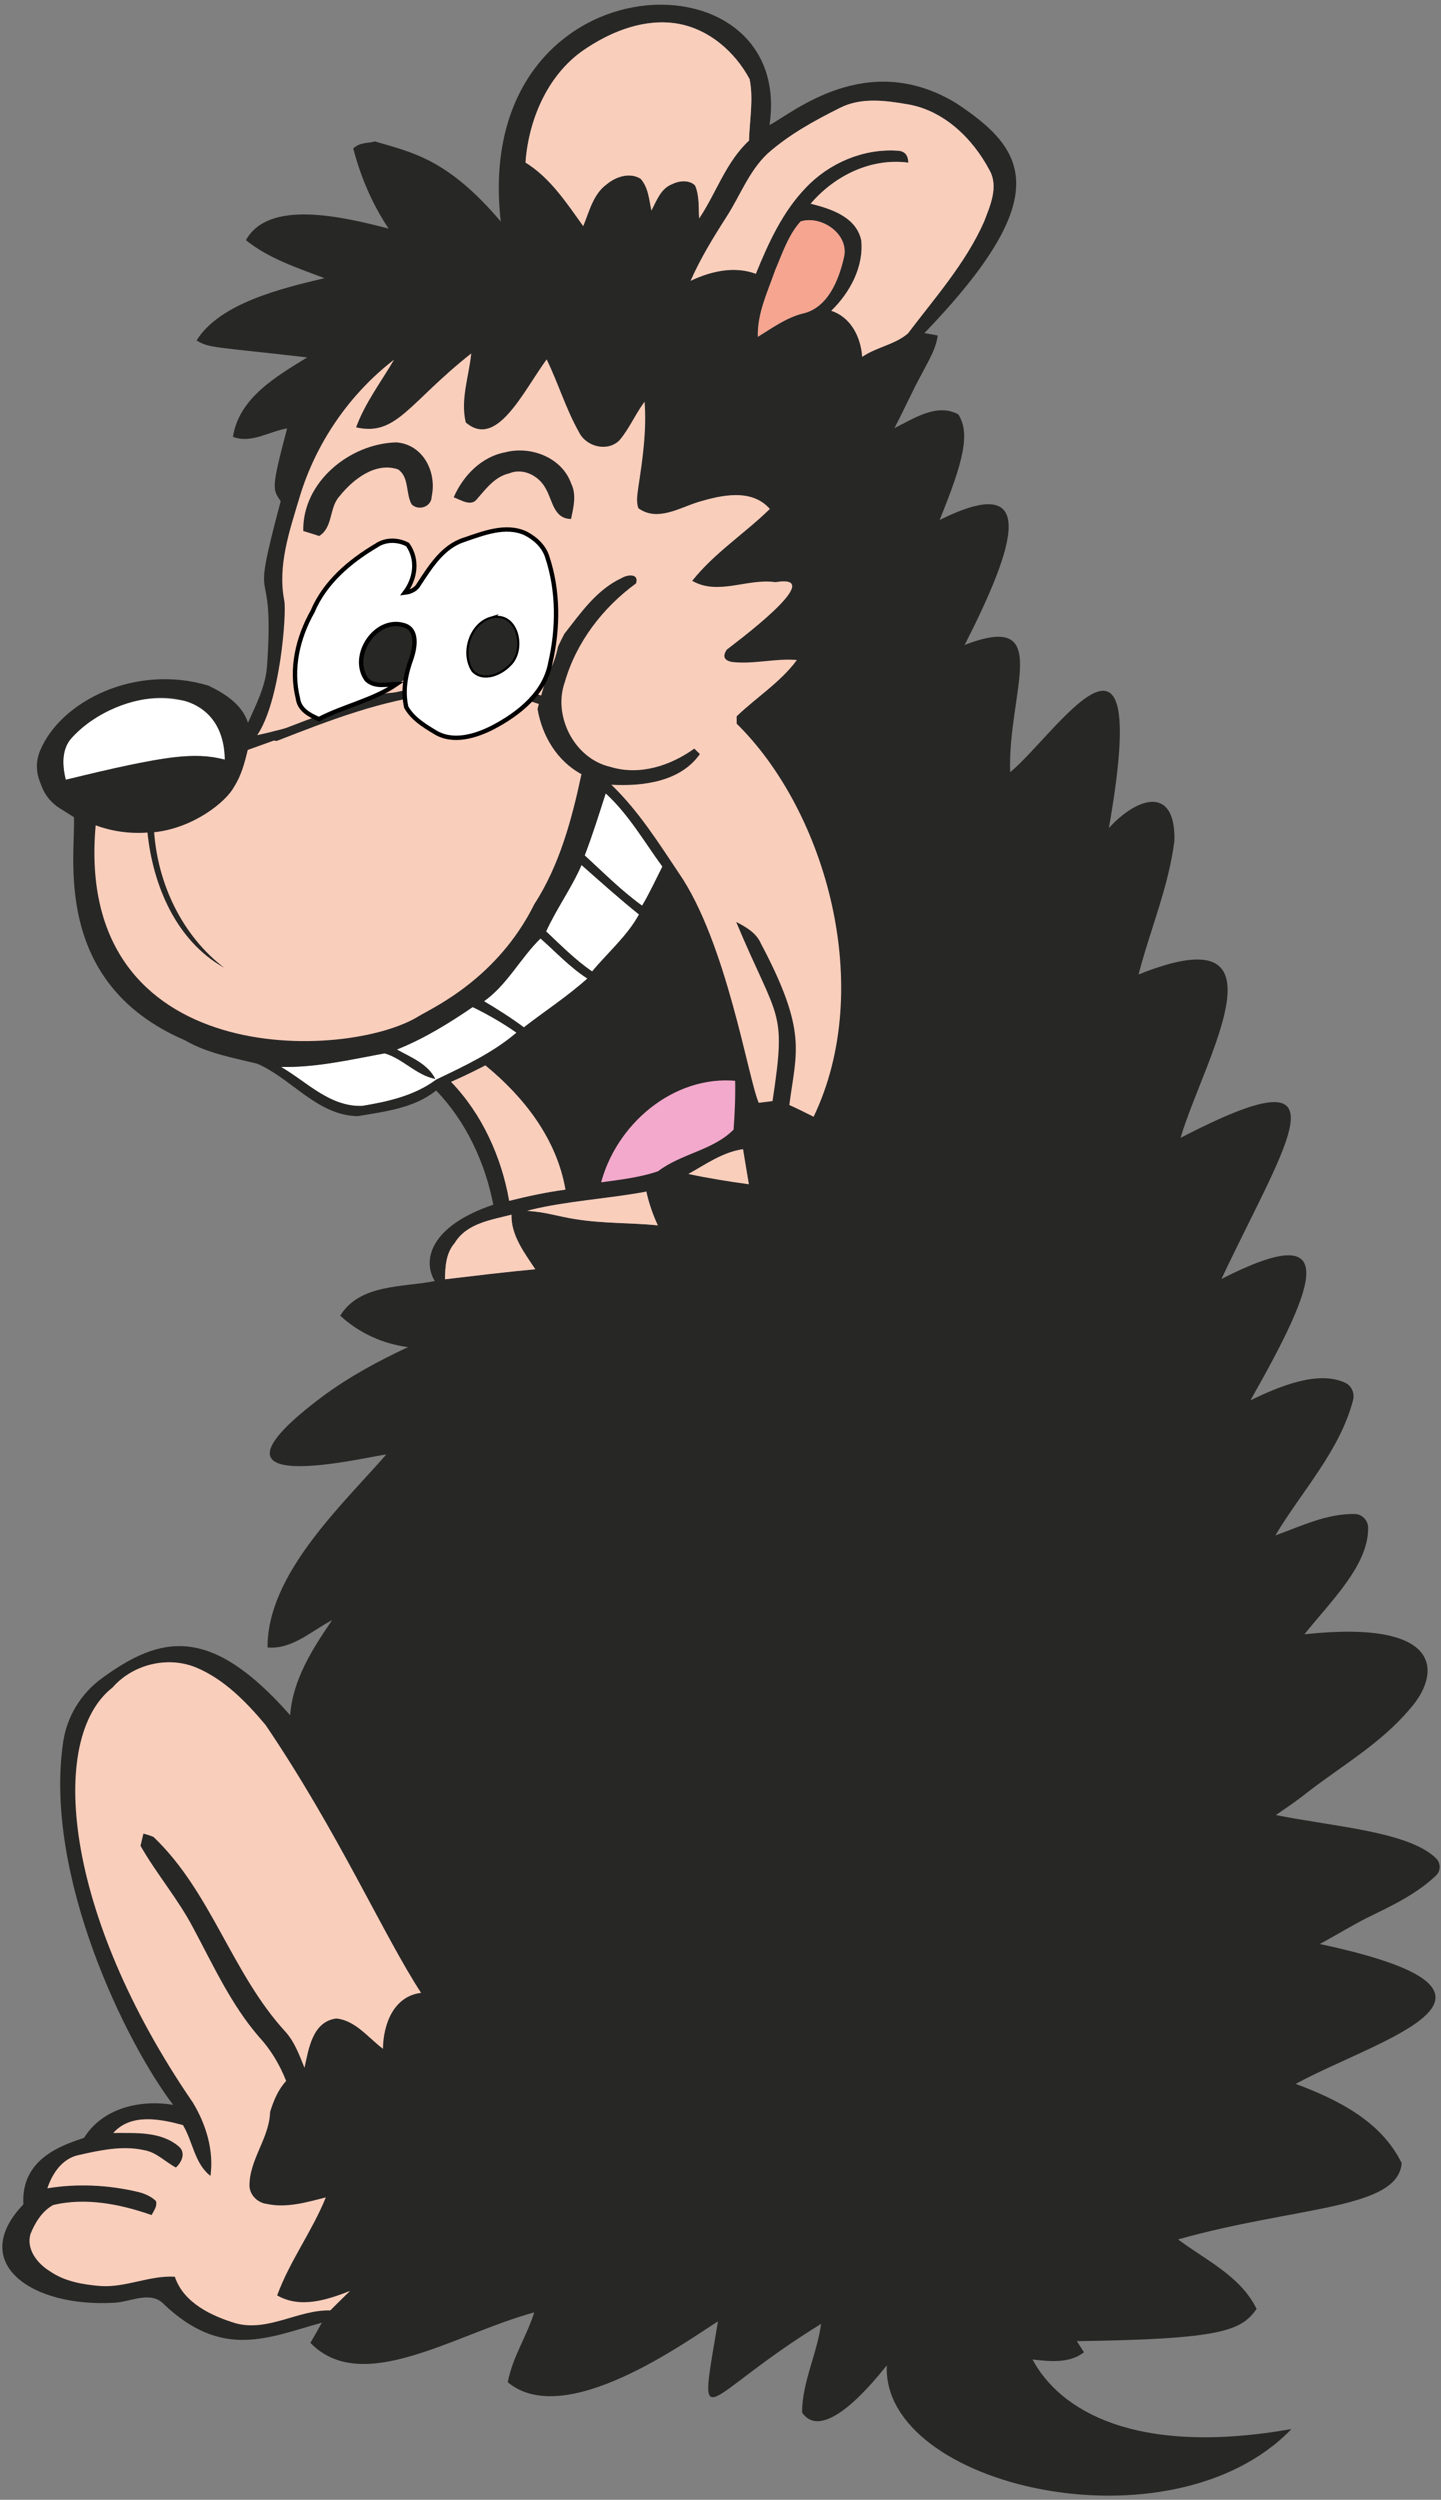 <?xml version="1.0" encoding="UTF-8"?><svg id="uuid-9c896cfc-62fd-4378-a50f-3f7fc23296cf" xmlns="http://www.w3.org/2000/svg" viewBox="0 0 331.04 574.24"><rect x="0" y="0" width="331.04" height="574.24" fill="#808080" stroke="none"/><defs><style>.uuid-c7b57e97-8a10-4a3f-9d48-20f973f4fc65{fill:#f9cebb;}.uuid-25de0d54-e28c-4f94-bac8-e4c6e6cb7e3d{fill:#f5a590;}.uuid-a89f15f5-146e-4cce-a5bf-3907162efd0a,.uuid-db147072-cdee-4bd4-81b1-7aef2c35f63d{fill:#fff;}.uuid-62bfe4b1-80a6-421e-90f5-f98bc8d22a27{fill:#272726;}.uuid-db147072-cdee-4bd4-81b1-7aef2c35f63d{stroke:#000;}.uuid-db147072-cdee-4bd4-81b1-7aef2c35f63d,.uuid-9b76748c-6e9f-4786-bca3-3973065d1d5d{stroke-miterlimit:10;}.uuid-9b76748c-6e9f-4786-bca3-3973065d1d5d{fill:#f3a9cb;stroke:#272726;}</style></defs><path class="uuid-a89f15f5-146e-4cce-a5bf-3907162efd0a" d="m16.51,169.46c6.14-6.71,15.76-10.38,24.8-8.62,3.33.37,6.42,2.09,8.76,4.44,2.07,2.59,1.52,6.13,1.57,9.22-7.06-1.86-14.54-.31-21.52,1.29-4.89,1.62-10.03,2.1-15.02,3.33-.77-3.25-1.03-7.03,1.41-9.66Z"/><path class="uuid-a89f15f5-146e-4cce-a5bf-3907162efd0a" d="m134.32,196.5c1.8-4.68,3.29-9.48,4.83-14.25,5.28,4.84,8.84,11.09,13.02,16.82-1.52,3-2.93,6.07-4.66,8.98-4.75-3.43-8.88-7.6-13.19-11.55Z"/><path class="uuid-a89f15f5-146e-4cce-a5bf-3907162efd0a" d="m133.6,198.71c4.35,3.84,8.67,7.72,13.2,11.36-2.75,5-7.17,8.74-10.77,13.09-3.87-2.65-7.17-6-10.57-9.2,2.4-5.26,5.83-9.95,8.14-15.25Z"/><path class="uuid-a89f15f5-146e-4cce-a5bf-3907162efd0a" d="m111.19,230c5.34-3.78,8.34-9.89,12.98-14.42,3.54,3.11,6.77,6.64,10.77,9.2-4.57,4.11-9.74,7.46-14.59,11.22-2.93-2.18-6.02-4.14-9.16-6Z"/><path class="uuid-a89f15f5-146e-4cce-a5bf-3907162efd0a" d="m91.17,241.09c6.21-2.47,11.92-6,17.42-9.75,3.49,1.7,6.87,3.64,10.06,5.88-5.48,4.68-12.02,7.7-18.45,10.79-4.93,3.67-11,5.05-16.95,6.03-7.47.29-12.72-5.5-18.7-8.95,8.06.17,15.93-1.66,23.8-3.12,4.19,1.19,7.26,5.02,11.65,5.87-1.79-3.51-5.6-4.94-8.83-6.75Z"/><path class="uuid-62bfe4b1-80a6-421e-90f5-f98bc8d22a27" d="m303.2,446.56c3.74-2,7.34-4.25,11.14-6.15,5.47-2.66,11.14-5.35,15.57-9.59,1.11-1.06,1.1-2.85,0-3.93-6.24-6.12-23.15-7.23-36.81-9.94,2.36-1.63,4.75-3.22,6.98-5.01,8.03-6.25,17.09-11.39,23.71-19.26,7-7.71,8.74-20.79-24.12-17.26,6.08-7.64,14.72-15.84,14.63-24.47-.02-1.72-1.37-3.13-3.09-3.16-6.42-.11-12.31,2.8-18.22,4.92,6.09-10.22,14.8-19.39,17.85-31.09.42-1.61-.37-3.33-1.88-4.01-6.28-2.86-15.19.91-21.69,4.06,15.4-27.14,21.02-42-6.67-27.87,15.35-32.47,30.15-52.9-9.39-32.42,5.33-18,26.02-51.83-9.65-37.53,2.66-10.27,6.93-20.17,8.24-30.75.27-12.81-8.62-9.98-15.06-2.88,9.97-56.54-12.1-21.57-22.67-12.83-.65-18.47,10.17-37.18-10.45-29.24,11.59-22.81,17.26-40.13-5.76-28.7,5.44-13.39,7.1-19.85,4.29-24.27-5-2.66-10.23,1-14.67,3.16,2.21-4.17,4.09-8.5,6.37-12.63,1.42-2.78,3.16-5.49,3.57-8.64-1.02-.2-2.04-.38-3.05-.55,30.3-31.51,23.5-42.15,7.24-52.85-20.58-12.46-37.68,2.43-42.83,5.06,6.03-41.07-68.63-38.55-61.74,22.15-12.26-14.39-20.22-15.82-28.91-18.39-1.67.49-3.34.11-4.98,1.61,1.71,6.53,4.36,12.79,8.13,18.41-10.78-2.79-27.6-6.73-32.78,2.66,5.24,4.24,11.82,6.35,18.04,8.73-9.81,2.34-24.03,5.72-29.38,14.3,2.89,1.8,3.96,1.42,25.41,3.9-7.05,4.36-15.64,9.24-17.05,18.24,4.22,1.64,8.31-1.27,12.44-1.92-3.77,14.19-3.28,13.93-1.48,16.73-7.54,28.32-1.26,10.76-3.14,38.03-.38,4.58-2.53,8.72-4.37,12.86-1.34-4.22-5.3-6.71-9.07-8.54-16.81-5.07-34.06,3.6-38.73,15.04-.88,2.16-.91,4.59-.1,6.78.17.47.35.93.53,1.39.8,2.06,2.26,3.8,4.14,4.97,1.08.67,2.17,1.35,3.24,2.04.52,8.29-5.43,37.96,25.51,51.25,5.09,2.97,10.95,3.99,16.59,5.37,8,3.46,13.78,11.89,23.11,12.06,6.21-1.07,12.92-1.8,18.01-5.9,6.86,7.13,11.25,16.57,13.13,26.24-14.72,4.96-16.3,12.92-13.44,17.54-7.41,1.47-17.23.64-21.73,7.95,4.3,3.97,9.79,6.48,15.58,7.22-6.84,3.2-13.54,6.81-19.62,11.32-32.9,24.65,11.1,13.59,14.61,13.36-10.17,11.64-27.38,27.54-27.26,44.32,5.65.5,10.1-3.83,14.82-6.27-4.5,6.57-9.04,13.67-9.63,21.83-18.36-20.85-29.72-18.36-43.28-8.47-4.81,3.51-8.02,8.8-8.88,14.7-4.46,30.59,14.47,69.11,25.28,83.28-7.56-1.26-16.18.69-20.47,7.57-4.68,1.62-14.54,4.59-13.94,15.29-12.77,13.33,1.7,23.74,20.91,22.59,3.78-.17,8.46-2.94,11.52.49,13.39,12.56,23.81,7.53,36.14,4.09-.85,1.55-1.71,3.1-2.63,4.64,11.93,12.29,33.2-2.06,51.42-7-1.71,5.47-5.02,10.35-6.08,16.04,13.1,10.99,40.95-9.35,48.29-13.98-4.67,27.98-4.29,17.81,23.69.58-.92,6.9-4.35,13.34-4.37,20.37,5.13,7.4,17.21-8.08,19.47-10.84-1.29,27.85,65.36,43.27,92.96,14.63-36.04,6.35-53.31-4.39-59.48-15.97,3.98.42,8.41.96,11.81-1.66-.55-.88-1.09-1.73-1.64-2.56,33.28-.45,37.78-2.4,41.3-7.41-3.7-7.55-11.63-11.16-18.04-15.96,27.17-7.66,50.48-6.82,51.37-17.52-4.7-9.66-14.77-14.63-24.35-18.21,19.08-10.36,58.55-20.8,5.55-32.13ZM15.1,179.12c-.77-3.25-1.03-7.03,1.41-9.66,10.56-11.54,34.81-14.57,35.13,5.04-6.73-1.77-13.72-1-36.54,4.62ZM134.99,10.9c5.96-3.89,13.15-6.61,20.36-5.52,7.32,1.14,13.46,6.42,16.87,12.83.9,4.65-.02,9.4-.15,14.09-5.31,4.9-7.51,12-11.45,17.88-.17-2.53.09-5.2-.94-7.57-1.29-1.34-3.68-1.12-5.23-.32-2.63.96-3.61,3.8-4.8,6.08-.53-2.51-.7-5.3-2.47-7.3-2.47-1.55-5.69-.5-7.77,1.24-3.15,2.27-4.02,6.24-5.43,9.63-3.83-5.35-7.55-11.06-13.26-14.61.75-10.2,5.37-20.82,14.27-26.43Zm-47.79,152.28c.11-.05.23-.1.35-.15.04-.81.37-1.59,1.09-2.19.26-.21.52-.42.78-.63,11.12-2.49,22.72-2.22,33.72.73.02.41-.04.84-.22,1.3-.06.15-.13.29-.19.44-.01.07-.02.14-.03.22-.14.95-.55,1.62-1.09,2.05-5.93,10.07-19.14,8.81-28.9,3.67-1.1.63-2.28,1.18-3.54,1.69-4.43,1.77-6.34-5.39-1.97-7.14Zm36.97,52.4c3.54,3.11,6.77,6.64,10.77,9.2-4.57,4.11-9.74,7.46-14.59,11.22-2.93-2.18-6.02-4.14-9.16-6,5.34-3.78,8.34-9.89,12.98-14.42Zm1.29-1.62c2.4-5.26,5.83-9.95,8.14-15.25,4.35,3.84,8.67,7.72,13.2,11.36-2.75,5-7.17,8.74-10.77,13.09-3.87-2.65-7.17-6-10.57-9.2Zm8.86-17.46c1.8-4.68,3.29-9.48,4.83-14.25,5.28,4.84,8.84,11.09,13.02,16.82-1.52,3-2.93,6.07-4.66,8.98-4.75-3.43-8.88-7.6-13.19-11.55Zm-61.85-55.92c2.87-6.81,11.57-18.46,20.5-15.27.51.18.94.53,1.21,1.01,1.83,3.23,1.15,7.13-1.05,10.06,1.37-.16,2.59-.77,3.24-2.03,2.57-3.89,5.25-8.22,9.92-9.78,4.36-1.46,9.4-3.54,13.88-1.46,2.15,1.11,4.08,2.87,4.84,5.24,2.54,7.66,2.5,16.03.68,23.85-.43,2.29-1.39,4.33-2.69,6.15.03.16.03.33.04.49-11.51-2.99-23.68-3.1-35.26-.31-.39.09-1.96.79-2.04,1.08-4.31,2.02-7.62,2.87-11.86,5.09-2.1-.91-4.37-2.1-4.7-4.62-1.66-6.68-.03-13.61,3.3-19.5Zm10.78,113.46c-7.47.29-12.72-5.5-18.7-8.95,8.06.17,15.93-1.66,23.8-3.12,4.19,1.19,7.26,5.02,11.65,5.87-1.79-3.51-5.6-4.94-8.83-6.75,6.21-2.47,11.92-6,17.42-9.75,3.49,1.7,6.87,3.64,10.06,5.88-5.48,4.68-12.02,7.7-18.45,10.79-4.93,3.67-11,5.05-16.95,6.03Zm20.38-5.52c2.67-1.17,5.29-2.43,7.87-3.78,8.92,7.29,16.4,16.93,18.4,28.54-4.36.58-8.66,1.5-12.92,2.57-1.78-10.09-6.2-19.9-13.35-27.33Zm-1.4,45.35c.04-2.93.22-6.02,2.23-8.33,2.76-4.55,8.35-5.29,13.04-6.51-.1,4.81,2.96,8.72,5.47,12.54-6.93.63-13.84,1.49-20.74,2.3Zm29.92-13.82c-3.69-.55-7.28-1.76-11.03-1.86.19-.07.56-.2.75-.26,8.75-2.11,17.78-2.54,26.62-4.2.57,2.67,1.48,5.26,2.63,7.75-6.31-.62-12.7-.4-18.97-1.43Zm5.05-7.85c3.43-14.12,17-25.88,31.95-24.39.09,3.96-.07,7.93-.37,11.9-4.83,5.01-12.28,5.68-17.61,9.8-4.51,1.55-9.28,2.02-13.97,2.69Zm20.95-2.52c4.01-2.23,7.89-5.03,12.54-5.69.44,2.67.88,5.35,1.34,8.05-4.65-.64-9.29-1.39-13.88-2.36Zm26.1-197.62c-3.74,1-6.9,3.31-10.15,5.31-.15-5.42,2.26-10.33,3.99-15.32,1.65-3.85,2.99-8.03,5.82-11.18,4.73-1.51,11.29,2.9,9.96,8.3-1.2,5.23-3.73,11.67-9.62,12.89Zm13.83,9.91c-.33-4.52-2.55-9.07-7.11-10.58,4.28-4.15,7.48-10.07,6.89-16.17-1.14-5.39-6.94-7.26-11.62-8.43,5.51-6.45,13.83-10.55,22.43-9.43-.05-1.83-.93-2.74-2.63-2.75-7.76-.49-15.58,2.87-20.9,8.49-5.37,5.56-8.62,12.72-11.5,19.79-4.98-1.84-10.34-.59-14.98,1.61,2.27-5.15,5.21-9.95,8.24-14.68,3.12-4.83,5.15-10.47,9.4-14.5,4.93-4.38,10.75-7.59,16.62-10.51,4.77-2.47,10.39-1.75,15.48-.87,8.4,1.37,15.06,7.86,18.92,15.16,2.14,3.82.13,8.21-1.29,11.91-4.23,9.49-11.23,17.35-17.44,25.57-2.97,2.58-7.25,3.14-10.51,5.39Z"/><path class="uuid-62bfe4b1-80a6-421e-90f5-f98bc8d22a27" d="m69.66,121.98c-.22-11.28,10.72-20.1,21.4-20.36,6.17.49,9.34,6.86,8.09,12.49-.04,2.3-2.99,3.33-4.59,1.75-1.41-2.51-.51-6.22-3.11-8.03-5.22-1.78-10.36,2.29-13.45,6.15-2.45,2.64-1.44,7.12-4.68,9.15-1.22-.4-2.44-.78-3.66-1.15Z"/><path class="uuid-62bfe4b1-80a6-421e-90f5-f98bc8d22a27" d="m116.02,103.91c5.88-1.55,13.07,1.17,15.19,7.18,1.27,2.57.52,5.45-.03,8.12-4.05-.01-4.25-4.39-5.88-7.08-1.57-2.88-5.19-4.73-8.37-3.38-3.24.75-5.27,3.5-7.33,5.86-1.36,1.86-3.75.22-5.38-.37,2.14-4.94,6.35-9.31,11.8-10.33Z"/><path class="uuid-c7b57e97-8a10-4a3f-9d48-20f973f4fc65" d="m134.99,10.9c5.96-3.89,13.15-6.61,20.36-5.52,7.32,1.14,13.46,6.42,16.87,12.83.9,4.65-.02,9.4-.15,14.09-5.31,4.9-7.51,12-11.45,17.88-.17-2.53.09-5.2-.94-7.57-1.29-1.34-3.68-1.12-5.23-.32-2.63.96-3.61,3.8-4.8,6.08-.53-2.51-.7-5.3-2.47-7.3-2.47-1.55-5.69-.5-7.77,1.24-3.15,2.27-4.02,6.24-5.43,9.63-3.83-5.35-7.55-11.06-13.26-14.61.75-10.2,5.37-20.82,14.27-26.43Z"/><path class="uuid-c7b57e97-8a10-4a3f-9d48-20f973f4fc65" d="m192.92,24.81c4.77-2.47,10.39-1.75,15.48-.87,8.4,1.37,15.06,7.86,18.92,15.16,2.14,3.82.13,8.21-1.29,11.91-4.23,9.49-11.23,17.35-17.44,25.57-2.97,2.58-7.25,3.14-10.51,5.39-.33-4.52-2.55-9.07-7.11-10.58,4.28-4.15,7.48-10.07,6.89-16.17-1.14-5.39-6.94-7.26-11.62-8.43,5.51-6.45,13.83-10.55,22.43-9.43-.05-1.83-.93-2.74-2.63-2.75-7.76-.49-15.58,2.87-20.9,8.49-5.37,5.56-8.62,12.72-11.5,19.79-4.98-1.84-10.34-.59-14.98,1.61,2.27-5.15,5.21-9.95,8.24-14.68,3.12-4.83,5.15-10.47,9.4-14.5,4.93-4.38,10.75-7.59,16.62-10.51Z"/><path class="uuid-c7b57e97-8a10-4a3f-9d48-20f973f4fc65" d="m169.24,166.24c0-.66,0-1.03-.01-1.69,4.56-4.38,10.06-7.81,13.85-12.94-4.99-.43-9.97,1.04-14.94.45-1.79-.35-2.19-1.28-1.19-2.81,1-.85,23.97-17.67,11.18-15.52-6.35-.95-13.16,3.15-19.1-.31,5.07-6.39,12.04-10.84,17.83-16.51-4.2-4.77-11.11-3.18-16.43-1.6-4.36,1.35-9.43,4.58-13.77,1.44-.56-1.56-.21-3.24-.02-4.81,1-6.49,1.94-13.09,1.44-19.66-2.13,2.83-3.49,6.18-5.79,8.88-2.74,2.71-7.63,1.47-9.26-1.86-3.02-5.33-4.77-11.26-7.45-16.75-5.52,7.62-11.51,20.61-18.58,14.49-1.26-5.27.74-10.61,1.26-15.85-14.35,11.31-17.12,19.11-26.45,16.98,2.05-5.62,5.73-10.42,8.72-15.55-10.27,7.92-17.97,19.15-21.7,31.58-2.29,7.66-5.11,15.7-3.52,23.79.55,2.92-.94,23.19-6.23,30.89,4.09-.88,8.12-2.01,12.13-3.18-.02-.02-.04-.03-.06-.05,3.88.49,8.57-2.75,11.58-4.33,2.27-1.19,4.58-1.99,7.15-2.17,1.4-.1,2.81-.13,4.23-.13-1.87.41-3.74.89-5.62,1.47-.6.18-1.63.61-2.99,1.52l-28.58,10.26c-.71,2.93-1.49,5.91-3.15,8.48-1.84,3.46-9.34,9.48-18.36,10.43.89,11.99,6.45,23.74,16.09,31.13-11.06-6.2-16.38-18.96-17.62-31.06-4.05.3-8.1-.26-11.9-1.66-5.1,56.54,58.05,54.05,74.34,43.77,3.33-1.99,17.96-8.62,26.43-25.65,5.82-9.01,8.62-19.5,10.83-29.87-5.62-3.03-9.04-8.8-10.09-14.98.69-2.69,1.47-5.35,2.34-7.99,1.21-1.92,1.91-4.18,2.39-6.39.45-.96.92-1.91,1.41-2.85,3.77-4.81,7.39-10.11,13.1-12.8,1.31-.82,4.12-1.22,3.39,1.18-7.64,5.57-13.74,13.52-16.37,22.68-2.78,7.81,2.21,17.57,10.42,19.46,6.74,2.08,13.8-.22,19.33-4.18.73.71.56.54,1.28,1.25-4.47,6.38-13.13,7.44-20.34,7.04,6.17,5.93,10.78,13.23,15.51,20.3,10.99,15.93,15.94,47.33,18.35,52.77,1.65-.2,1.52-.19,3.17-.39,3.25-21.43,1.31-18.1-8.35-41.16,2.24,1.16,4.61,2.5,5.67,4.94,10.79,20.39,8.12,24.84,6.54,37.12,1.88.85,3.73,1.76,5.58,2.7,14.18-29.61,2.91-70.03-17.66-90.29Zm-99.57-44.26c-.22-11.28,10.72-20.1,21.4-20.36,6.17.49,9.34,6.86,8.09,12.49-.04,2.3-2.99,3.33-4.59,1.75-1.41-2.51-.51-6.22-3.11-8.03-5.22-1.78-10.36,2.29-13.45,6.15-2.45,2.64-1.44,7.12-4.68,9.15-1.22-.4-2.44-.78-3.66-1.15Zm61.52-2.77c-4.05-.01-4.25-4.39-5.88-7.08-1.57-2.88-5.19-4.73-8.37-3.38-3.24.75-5.27,3.5-7.33,5.86-1.36,1.86-3.75.22-5.38-.37,2.14-4.94,6.35-9.31,11.8-10.33,5.88-1.55,13.07,1.17,15.19,7.18,1.27,2.57.52,5.45-.03,8.12Z"/><path class="uuid-c7b57e97-8a10-4a3f-9d48-20f973f4fc65" d="m103.63,248.52c2.67-1.17,5.29-2.43,7.87-3.78,8.92,7.29,16.4,16.93,18.4,28.54-4.36.58-8.66,1.5-12.92,2.57-1.78-10.09-6.2-19.9-13.35-27.33Z"/><path class="uuid-c7b57e97-8a10-4a3f-9d48-20f973f4fc65" d="m158.15,269.68c4.01-2.23,7.89-5.03,12.54-5.69.44,2.67.88,5.35,1.34,8.05-4.65-.64-9.29-1.39-13.88-2.36Z"/><path class="uuid-c7b57e97-8a10-4a3f-9d48-20f973f4fc65" d="m121.87,277.93c8.75-2.11,17.78-2.54,26.62-4.2.57,2.67,1.48,5.26,2.63,7.75-6.31-.62-12.7-.4-18.97-1.43-3.69-.55-7.28-1.76-11.03-1.86.19-.07.56-.2.75-.26Z"/><path class="uuid-c7b57e97-8a10-4a3f-9d48-20f973f4fc65" d="m104.46,285.54c2.76-4.55,8.35-5.29,13.04-6.51-.1,4.81,2.96,8.72,5.47,12.54-6.93.63-13.84,1.49-20.74,2.3.04-2.93.22-6.02,2.23-8.33Z"/><path class="uuid-c7b57e97-8a10-4a3f-9d48-20f973f4fc65" d="m25.84,387.66c4.67-5.35,12.67-7.32,19.25-4.6,6.45,2.72,11.49,7.91,15.92,13.19,16.67,24.59,27.32,48.72,35.73,61.54-6.35.77-8.7,7.27-8.76,12.85-3.37-2.51-6.32-6.53-10.72-6.96-5.5.74-6.33,6.94-7.31,11.33-1.18-2.9-2.26-5.94-4.39-8.3-12.3-13.39-17.03-32.09-30.3-44.74-.76-.31-1.53-.56-2.31-.76-.16.7-.5,2.1-.67,2.8,3.71,6.51,8.64,12.23,12.12,18.89,4.6,8.57,8.67,17.56,15.09,24.99,2.72,2.94,4.78,6.41,6.25,10.14-1.85,2-2.89,4.53-3.69,7.11-.16,6.02-4.78,10.93-4.74,16.99.06,2.09,1.87,3.88,3.92,4.13,4.58,1.02,9.2-.36,13.62-1.49-3.14,7.79-8.28,14.6-11.18,22.52,5.32,3.06,11.49,1.03,16.76-1.04-1.53,1.48-3.05,2.97-4.55,4.49-7.35-.19-14.12,4.9-21.58,3-5.68-1.69-12.12-4.71-14.14-10.74-5.78-.34-11.21,2.51-17.01,2.14-4.05-.32-8.24-1.03-11.65-3.37-2.86-1.76-5.5-4.99-4.51-8.55,1.04-2.64,2.69-5.3,5.23-6.7,7.52-1.78,15.42-.2,22.6,2.31.54-1.01,1.35-2.03,1-3.23-1.15-1.08-2.62-1.72-4.13-2.08-6.81-1.61-13.9-1.96-20.81-.83,1.13-3.41,3.37-6.78,7.09-7.62,4.92-1.11,10.11-2.27,15.13-1.15,2.83.47,4.85,2.69,7.31,3.99,1.3-1.17,2.28-3.26.81-4.7-4.16-3.68-10.05-3.19-15.21-3.23,4.08-4.58,10.79-3.23,16.02-1.82,2.28,3.79,2.66,8.86,6.32,11.68.81-5.86-1.02-11.85-4.04-16.84-29.83-43.5-33.33-83.75-18.47-95.34Z"/><path class="uuid-25de0d54-e28c-4f94-bac8-e4c6e6cb7e3d" d="m183.91,50.87c4.73-1.51,11.29,2.9,9.96,8.3-1.2,5.23-3.73,11.67-9.62,12.89-3.74,1-6.9,3.31-10.15,5.31-.15-5.42,2.26-10.33,3.99-15.32,1.65-3.85,2.99-8.03,5.82-11.18Z"/><path class="uuid-9b76748c-6e9f-4786-bca3-3973065d1d5d" d="m137.43,272.2c3.43-14.12,17-25.88,31.95-24.39.09,3.96-.07,7.93-.37,11.9-4.83,5.01-12.28,5.68-17.61,9.8-4.51,1.55-9.28,2.02-13.97,2.69Z"/><path class="uuid-62bfe4b1-80a6-421e-90f5-f98bc8d22a27" d="m125.31,160.13c-15.86-5.94-33.14-2.37-48.61,3.01-4.52,1.58-8.99,3.31-13.45,5.06-1.19.46-.67,2.4.53,1.93,11.84-4.63,24.14-9.41,36.86-10.72,4.01-.29,8.03-.32,12.04-.07.29.02.58.04.87.06,3.83.44,7.6,1.31,11.22,2.67,1.21.45,1.73-1.48.53-1.93Z"/><g><path class="uuid-62bfe4b1-80a6-421e-90f5-f98bc8d22a27" d="m88.93,141.79c7.57-2.24,9.96,8.9,5.34,13.13-2.46,2.57-7.33,4.73-10.27,1.74-3.29-4.9-.77-13.12,4.93-14.87Z"/><path class="uuid-db147072-cdee-4bd4-81b1-7aef2c35f63d" d="m106.51,124.03c4.47-1.5,9.64-3.63,14.24-1.5,2.21,1.14,4.18,2.94,4.96,5.37,2.61,7.86,2.56,16.44.7,24.46-1.29,6.93-7.31,11.66-13.22,14.75-4,2.04-9.24,3.62-13.34,1.02-2.47-1.49-5.08-3.11-6.52-5.68-.87-3.84-.12-7.7,1.22-11.3.82-2.53,1.51-6.7-1.89-7.57-6.48-1.81-12.35,7.15-8.45,12.54,1.88,1.82,4.58,1.07,6.91,1.03-5.43,3.72-12.05,5.01-17.86,8.04-2.15-.93-4.48-2.15-4.82-4.74-1.7-6.85-.03-13.96,3.38-20,2.81-6.66,8.52-11.51,14.61-15.11,2.12-1.48,4.99-1.43,7.21-.24,2.43,3.44,1.81,7.81-.63,11.04,1.41-.16,2.66-.79,3.32-2.08,2.64-3.99,5.39-8.43,10.18-10.03Zm6.2,18.15c-4.53,1.39-6.53,7.93-3.92,11.83,2.34,2.38,6.21.66,8.16-1.38,3.67-3.36,1.77-12.23-4.25-10.44Z"/><path class="uuid-62bfe4b1-80a6-421e-90f5-f98bc8d22a27" d="m112.71,142.17c6.02-1.78,7.92,7.08,4.25,10.44-1.96,2.04-5.83,3.76-8.16,1.38-2.62-3.9-.62-10.43,3.92-11.83Z"/></g></svg>